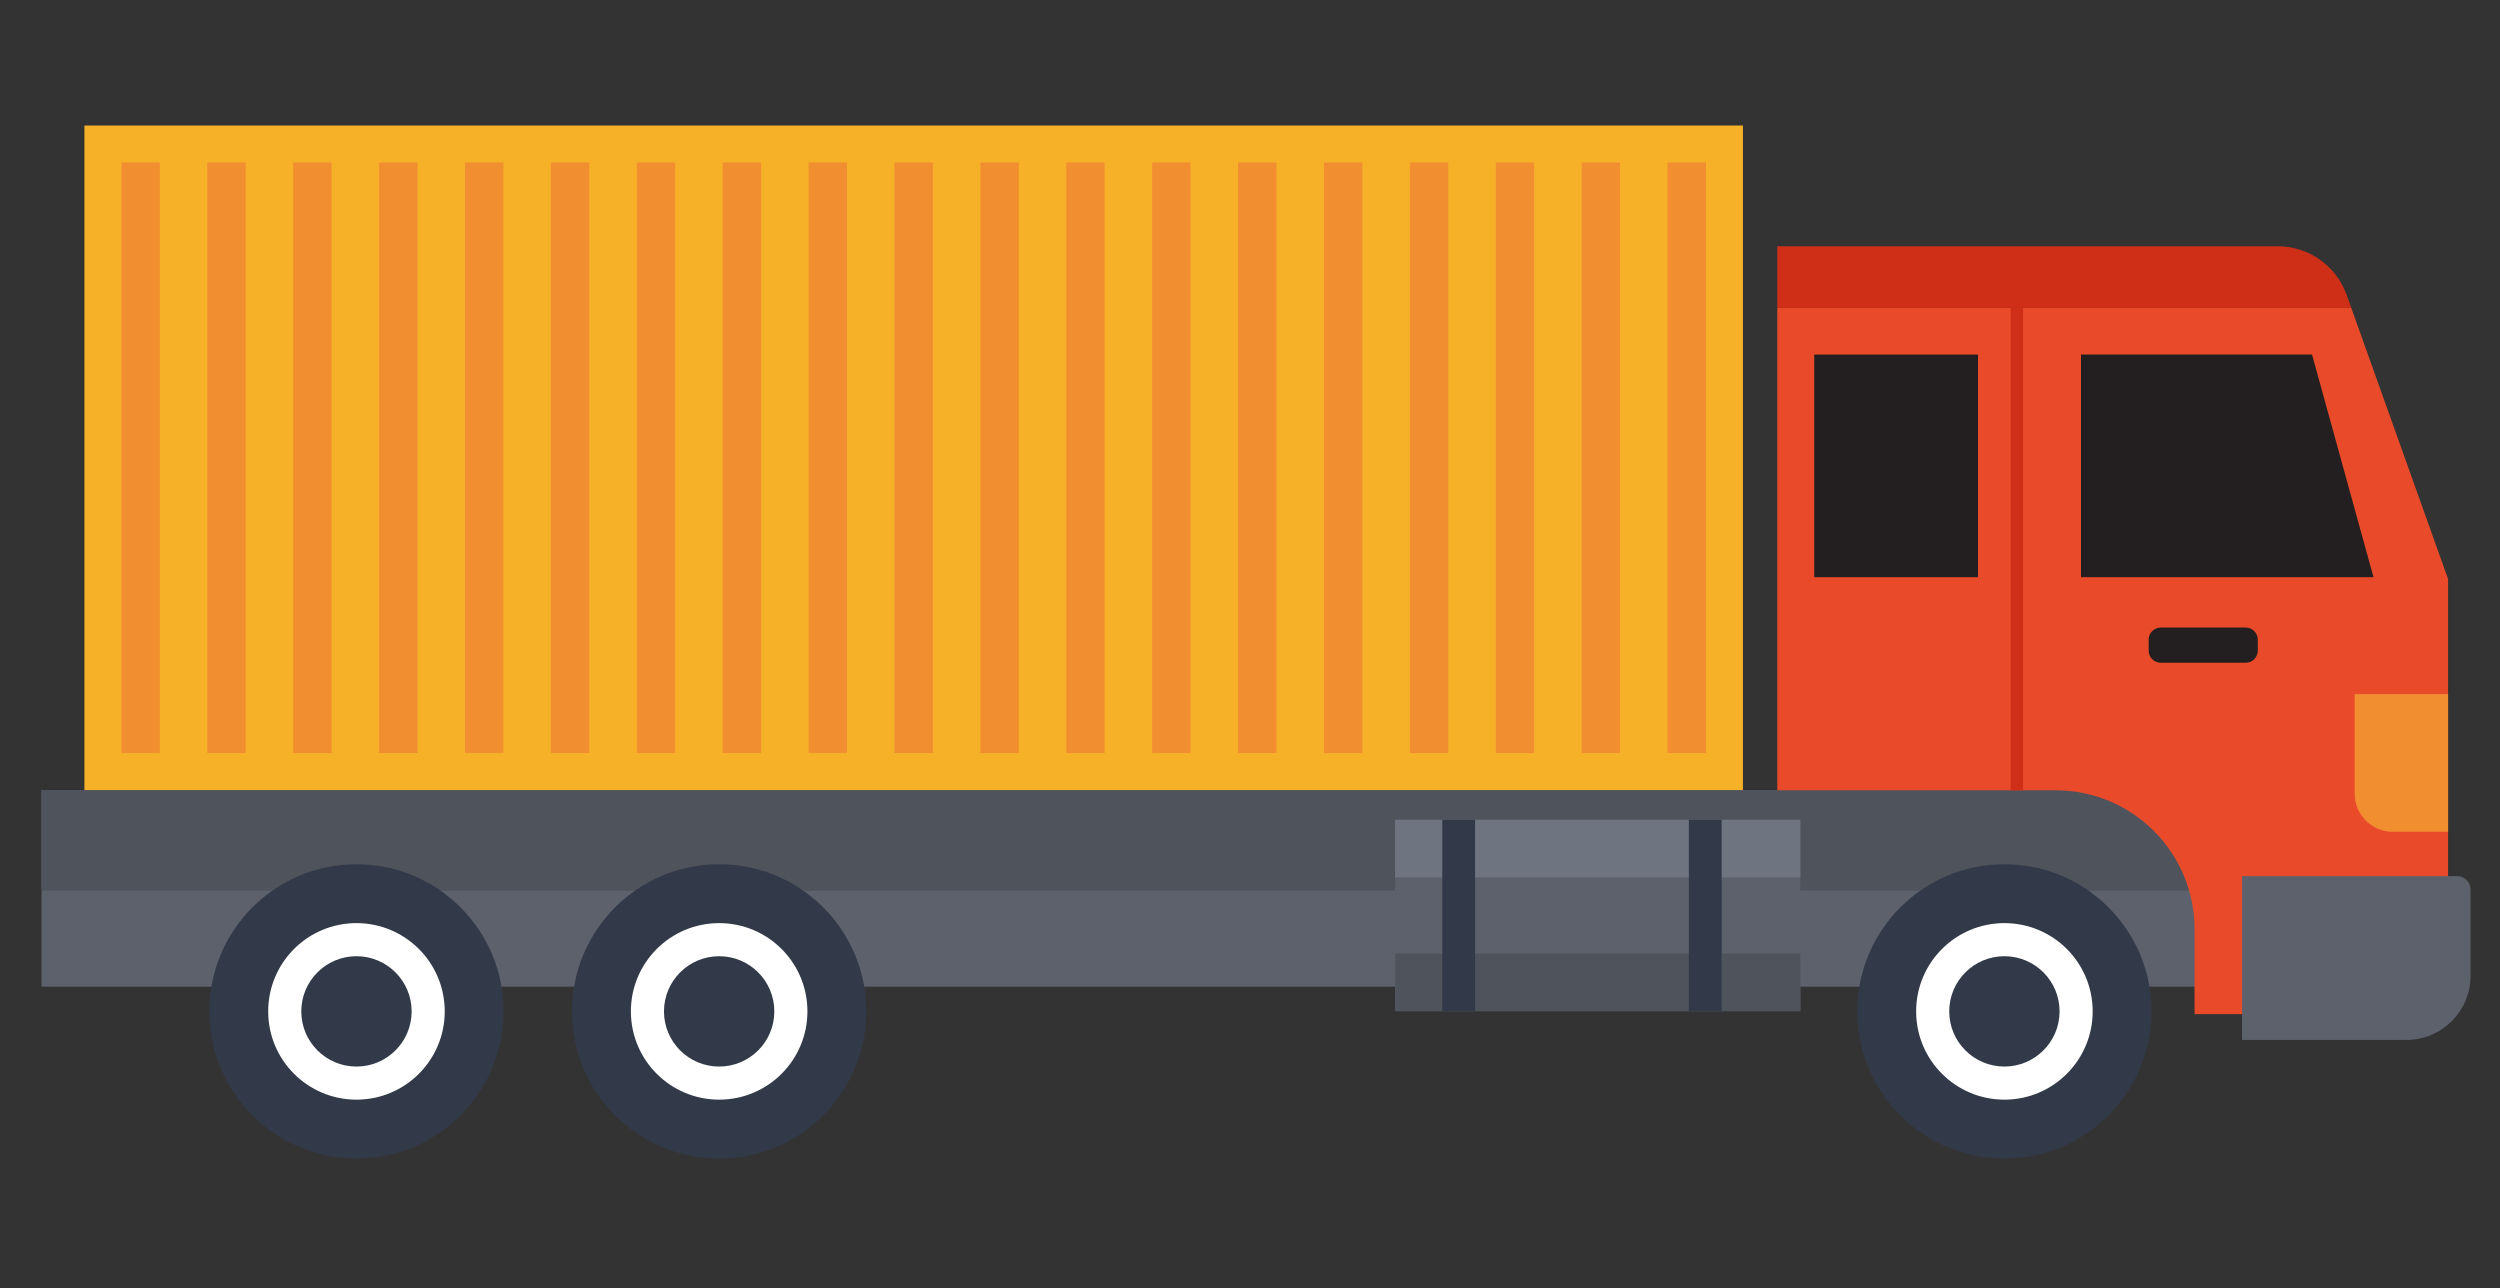 <?xml version="1.0" encoding="utf-8"?>
<!-- Generator: Adobe Illustrator 16.0.3, SVG Export Plug-In . SVG Version: 6.00 Build 0)  -->
<!DOCTYPE svg PUBLIC "-//W3C//DTD SVG 1.1//EN" "http://www.w3.org/Graphics/SVG/1.1/DTD/svg11.dtd">
<svg version="1.1" id="Warstwa_1" xmlns="http://www.w3.org/2000/svg" xmlns:xlink="http://www.w3.org/1999/xlink" x="0px" y="0px"
	 width="130px" height="67px" viewBox="0 0 130 67" enable-background="new 0 0 130 67" xml:space="preserve">
<rect x="0" y="0" width="130" height="67" fill="#333333" stroke="none"/>
<g>
	<rect x="2.16" y="41.083" fill="#5C616C" width="116.902" height="10.225"/>
	<rect x="2.16" y="41.083" fill="#4E535C" width="116.902" height="5.231"/>
	<g>
		<circle fill="#323948" cx="104.229" cy="52.592" r="7.651"/>
		<circle fill="#FFFFFF" cx="104.229" cy="52.592" r="4.59"/>
		<circle fill="#323948" cx="104.229" cy="52.592" r="2.869"/>
	</g>
	<g>
		<circle fill="#323948" cx="37.396" cy="52.592" r="7.651"/>
		<circle fill="#FFFFFF" cx="37.396" cy="52.592" r="4.59"/>
		<circle fill="#323948" cx="37.396" cy="52.592" r="2.869"/>
	</g>
	<g>
		<circle fill="#323948" cx="18.536" cy="52.592" r="7.651"/>
		<circle fill="#FFFFFF" cx="18.536" cy="52.592" r="4.59"/>
		<circle fill="#323948" cx="18.536" cy="52.592" r="2.869"/>
	</g>
	<path fill="#E94B2A" d="M127.3,30.109v22.627h-13.183v-4.417c0-3.987-3.234-7.224-7.225-7.224H92.419V16.012h29.848L127.3,30.109z"
		/>
	<rect x="104.556" y="16.011" fill="#CF2E17" width="0.646" height="25.085"/>
	<rect x="94.341" y="18.437" fill="#231F20" width="8.516" height="11.578"/>
	<polygon fill="#231F20" points="108.212,18.437 108.212,30.015 123.423,30.015 120.226,18.437 	"/>
	<path fill="#CF2E17" d="M122.267,16.011H92.419v-3.205h26.019c1.61,0,3.045,1.011,3.587,2.527L122.267,16.011z"/>
	<rect x="4.39" y="6.527" fill="#F7B129" width="86.243" height="34.556"/>
	<g>
		<rect x="86.714" y="8.449" fill="#F08E30" width="1.997" height="30.711"/>
		<rect x="82.247" y="8.449" fill="#F08E30" width="1.997" height="30.711"/>
		<rect x="77.78" y="8.449" fill="#F08E30" width="1.996" height="30.711"/>
		<rect x="73.314" y="8.449" fill="#F08E30" width="1.995" height="30.711"/>
		<rect x="68.848" y="8.449" fill="#F08E30" width="1.996" height="30.711"/>
		<rect x="64.38" y="8.449" fill="#F08E30" width="1.997" height="30.711"/>
		<rect x="59.913" y="8.449" fill="#F08E30" width="1.997" height="30.711"/>
		<rect x="55.446" y="8.449" fill="#F08E30" width="1.997" height="30.711"/>
		<rect x="50.98" y="8.449" fill="#F08E30" width="1.997" height="30.711"/>
		<rect x="46.514" y="8.449" fill="#F08E30" width="1.996" height="30.711"/>
		<rect x="42.047" y="8.449" fill="#F08E30" width="1.997" height="30.711"/>
		<rect x="37.58" y="8.449" fill="#F08E30" width="1.997" height="30.711"/>
		<rect x="33.113" y="8.449" fill="#F08E30" width="1.997" height="30.711"/>
		<rect x="28.646" y="8.449" fill="#F08E30" width="1.997" height="30.711"/>
		<rect x="24.18" y="8.449" fill="#F08E30" width="1.996" height="30.711"/>
		<rect x="19.713" y="8.449" fill="#F08E30" width="1.997" height="30.711"/>
		<rect x="15.247" y="8.449" fill="#F08E30" width="1.997" height="30.711"/>
		<rect x="10.779" y="8.449" fill="#F08E30" width="1.997" height="30.711"/>
		<rect x="6.312" y="8.449" fill="#F08E30" width="1.997" height="30.711"/>
	</g>
	<path fill="#231F20" d="M116.777,32.633h-4.416c-0.349,0-0.631,0.282-0.631,0.63v0.571c0,0.347,0.282,0.629,0.631,0.629h4.416
		c0.347,0,0.629-0.282,0.629-0.629v-0.571C117.406,32.915,117.124,32.633,116.777,32.633z"/>
	<path fill="#5C616C" d="M127.773,45.559h-11.185v8.516h8.548c1.84,0,3.331-1.491,3.331-3.33v-4.491
		C128.468,45.87,128.158,45.559,127.773,45.559z"/>
	<g>
		<rect x="72.544" y="42.629" fill="#5C616C" width="21.073" height="9.951"/>
		<rect x="72.544" y="49.583" fill="#4E535C" width="21.073" height="2.997"/>
		<rect x="72.544" y="42.629" fill="#6E7580" width="21.073" height="2.996"/>
	</g>
	<polygon fill="#323948" points="74.998,42.629 74.998,45.625 74.998,49.583 74.998,52.58 76.705,52.58 76.705,49.583 
		76.705,45.625 76.705,42.629 	"/>
	<polygon fill="#323948" points="87.82,42.629 87.82,45.625 87.82,49.583 87.82,52.58 89.526,52.58 89.526,49.583 89.526,45.625 
		89.526,42.629 	"/>
	<path fill="#F08E30" d="M127.3,36.096v7.159h-2.867c-1.101,0-1.99-0.89-1.99-1.989v-5.17H127.3z"/>
</g>
</svg>
